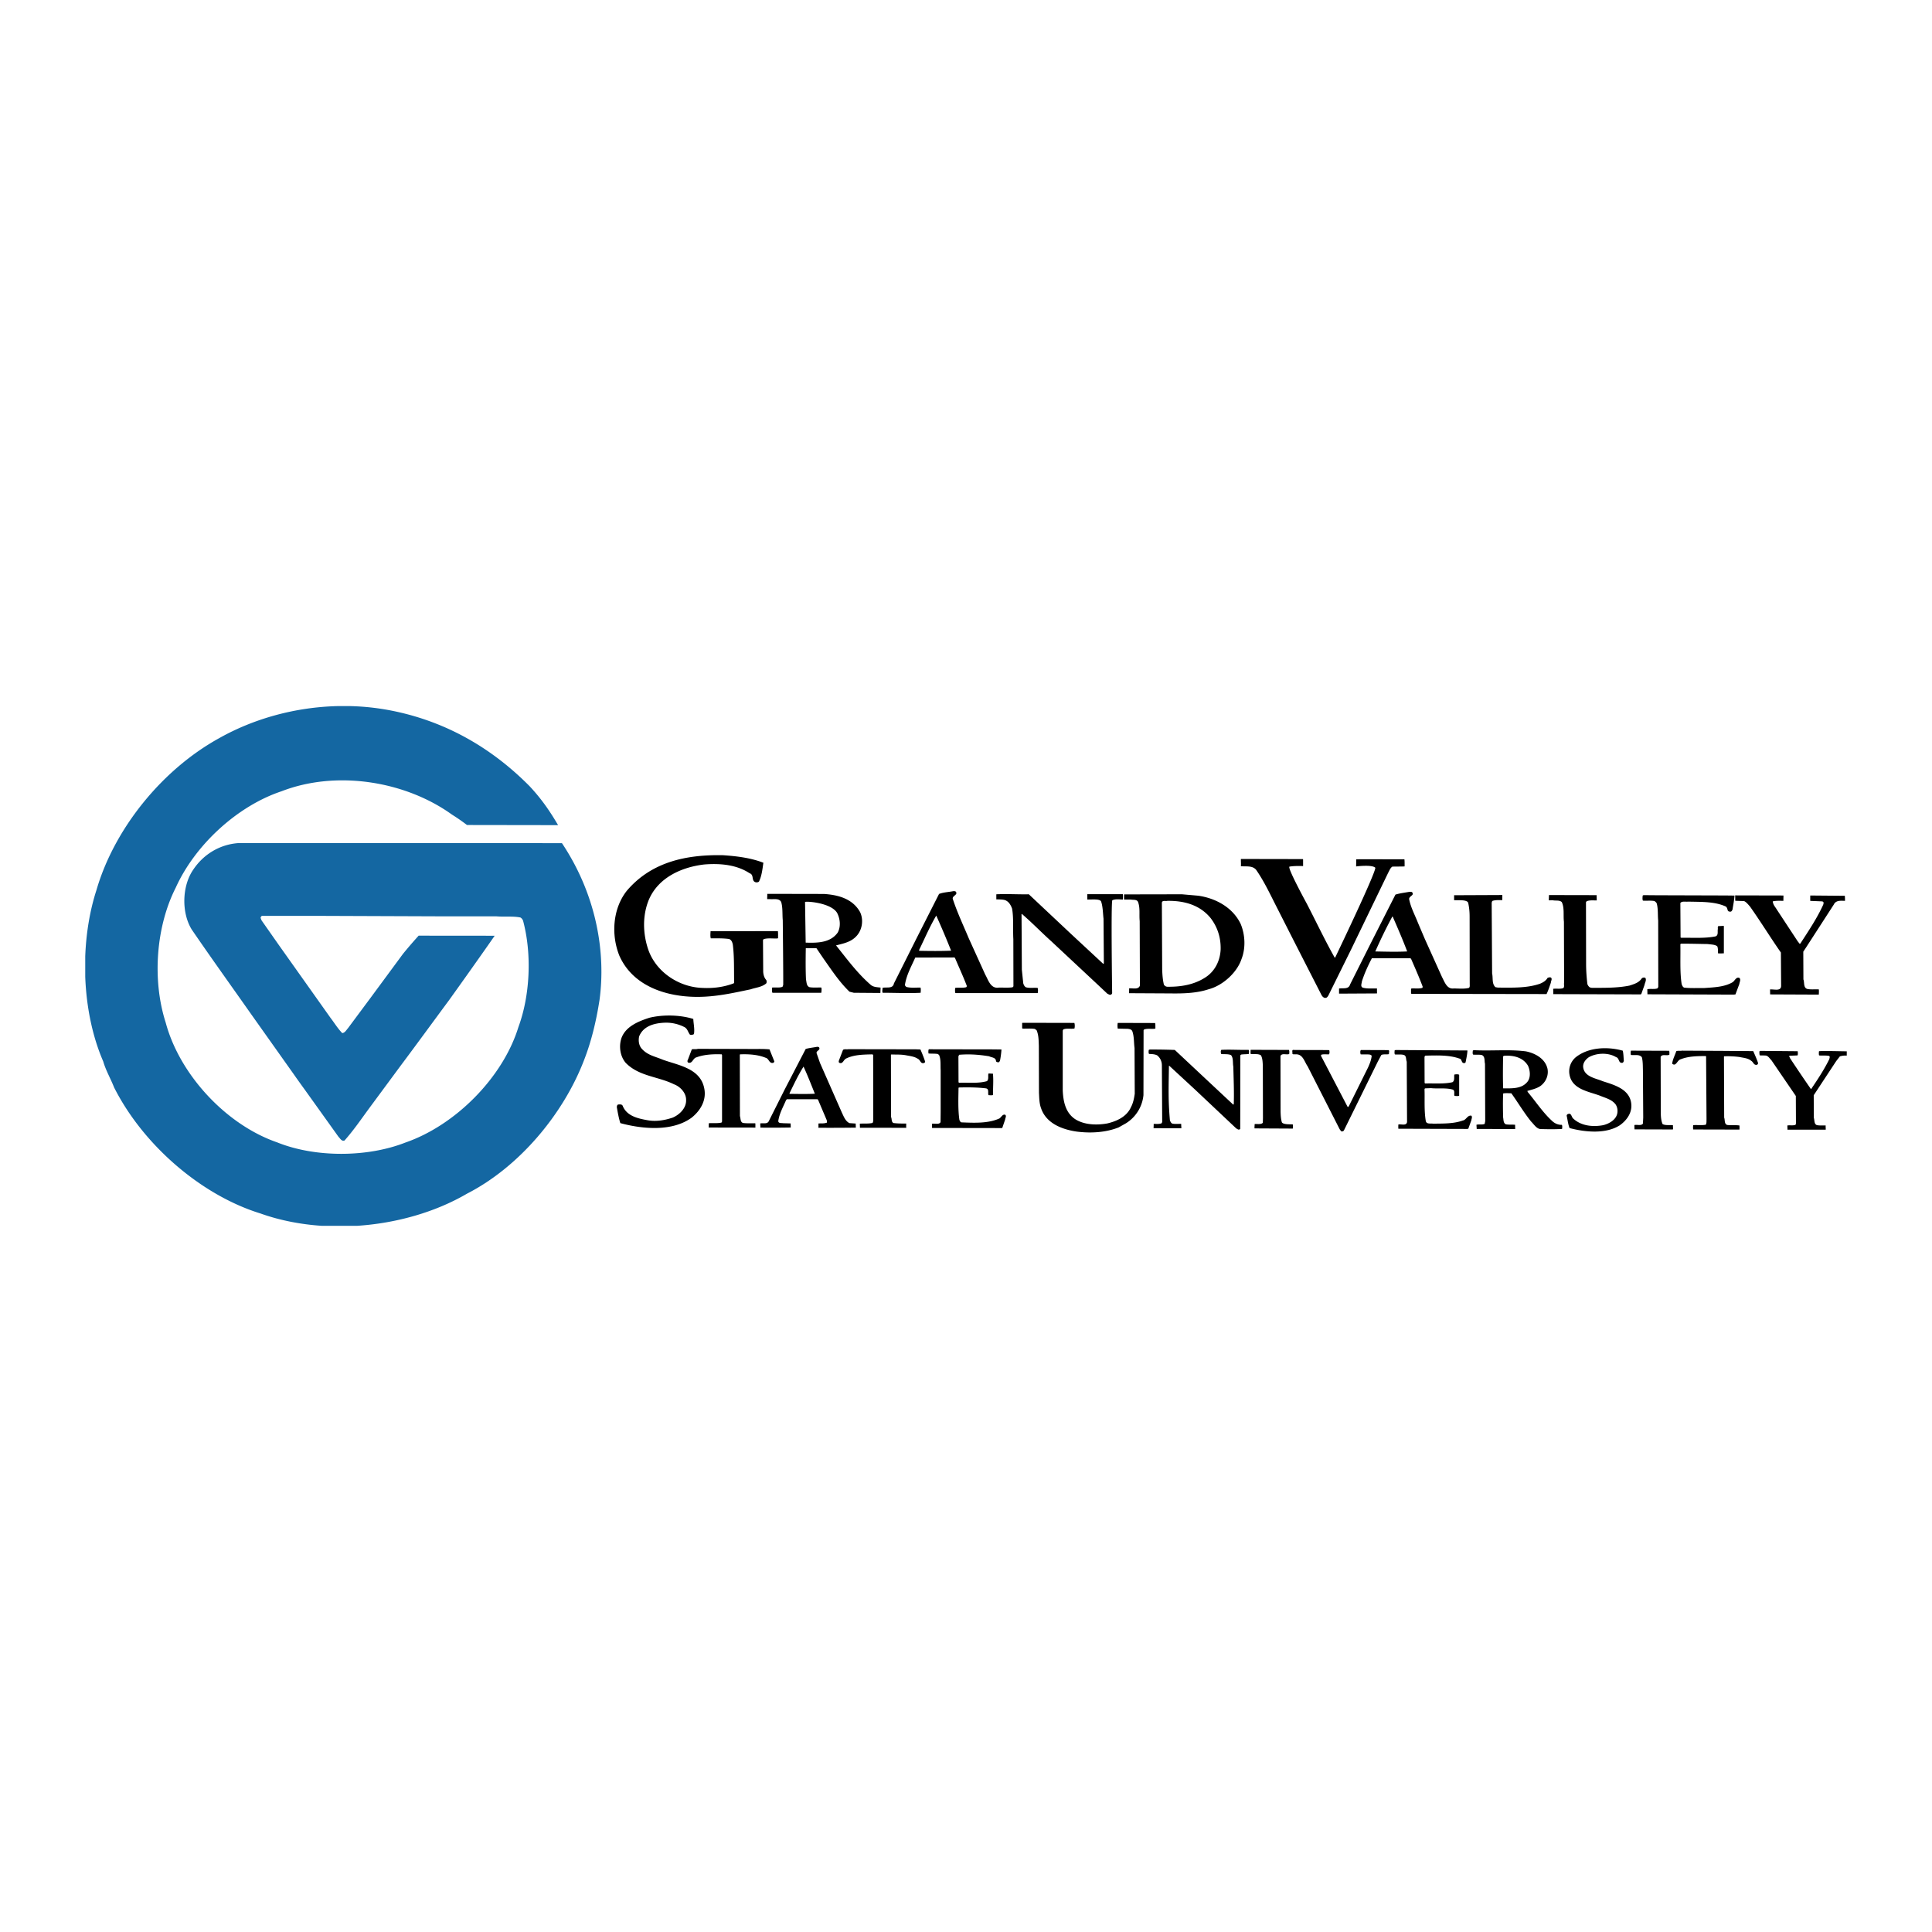 <svg xmlns="http://www.w3.org/2000/svg" width="2500" height="2500" viewBox="0 0 192.756 192.756"><g fill-rule="evenodd" clip-rule="evenodd"><path fill="#fff" fill-opacity="0" d="M0 0h192.756v192.756H0V0z"/><path d="M76.163 86.076c-.097.655-.161 1.31-.44 1.879-.097.086-.258.097-.375.055-.408-.172-.087-.731-.569-.892-1.278-.838-2.889-.999-4.51-.87-2.234.258-4.607 1.289-5.553 3.565-.633 1.579-.569 3.34-.054 4.886.763 2.266 3.072 3.802 5.445 3.866 1.106.055 2.158-.097 3.104-.461l.033-.064c-.022-1.418.021-2.546-.129-3.78-.042-.226-.129-.505-.397-.58-.59-.075-1.181-.064-1.804-.064-.064-.215-.032-.483-.021-.708l6.69-.011.032.022c.021.279.011.429.011.676l-.043.032c-.473.032-.978-.064-1.396.075l-.064.086.021 3.179c.022.279.097.591.312.816.032.107.054.226-.011.333-.44.376-1.031.407-1.557.59-1.75.366-3.48.763-5.392.752-3.114-.021-6.368-1.106-7.7-4.102-.837-2.073-.676-4.704.752-6.497 2.438-2.857 5.896-3.609 9.59-3.534 1.404.096 2.779.269 4.025.751zM130.01 85.754v.655s-.791-.045-1.354.054c-.271.048 1.717 3.684 1.717 3.684.936 1.804 1.795 3.63 2.793 5.401l.043-.011s4.031-8.39 4.006-8.961c-.32-.338-1.914-.132-1.914-.132 0-.196.014-.457.002-.69l.043-.021c1.547-.021 3.195.011 4.773 0 .027.229.018.462.018.709-.244.017-.816.011-1.225.021-.205.14-.291.397-.408.602l-3.695 7.646-2.287 4.63c-.064.096-.139.215-.268.215-.236.021-.377-.205-.461-.387l-2.568-5.026-1.762-3.469c-.676-1.311-1.287-2.663-2.137-3.888-.375-.451-.988-.312-1.523-.365.021-.271-.006-.418 0-.72l6.174.011.033.042zM159.295 89.309c0 .223.012.33.012.526-.367.005-.709-.043-1.01.085l-.064.097.012 6.176c0 .676.053 1.342.127 1.976a.66.66 0 0 0 .248.344l.182.043c1.268 0 2.578.021 3.781-.226.451-.151.934-.279 1.225-.73.107-.075.234-.097.354-.032.129.235-.053.473-.086.698l-.322.902-.064.042-8.721-.026c0-.161 0-.34-.006-.531.334-.042.725.042 1.016-.075.129-.15.031-.365.074-.516l-.02-6.1c-.076-.655.064-1.396-.217-1.965-.215-.193-.525-.129-.805-.161-.172-.054-.486.032-.486-.035 0-.131.014-.349.014-.502l4.756.01zM172.184 89.341l.869.011c-.033.473-.129.935-.203 1.407-.043.064-.076.172-.174.194-.129.01-.258-.012-.299-.129-.045-.139-.066-.279-.184-.375-1.107-.516-2.459-.461-3.77-.494-.258.033-.611-.075-.773.14l.021 3.437.086.032c1.139-.021 2.33.075 3.395-.14.311-.107.191-.462.234-.709.023-.107-.043-.201.055-.322.184.011.346-.021.549-.013v2.73c-.215.022-.578.009-.578.009-.021-.183.018-.514-.088-.717-.27-.183-.623-.162-.945-.215-.893-.011-1.773-.043-2.674-.032l-.055.053c.031 1.332-.064 2.75.129 3.973.053.151.107.29.248.354.643.076 1.352.032 1.986.044.998-.075 2.02-.098 2.846-.58.234-.15.354-.569.688-.43.16.182.01.407-.012.602l-.387 1.041-.172.021-8.611-.032-.012-.505c.332-.074.73.033 1.031-.096l.064-.141-.01-6.626c-.055-.461.01-1.192-.152-1.718a.61.61 0 0 0-.225-.215c-.355-.075-.773-.011-1.148-.043-.066-.151-.033-.344-.021-.505l.084-.043 1.344.011 6.864.021zM177.936 89.344l-.008.535c-.395-.011-.73-.022-1.062.053.051.378.246.537.387.784l2.104 3.2.205.258.064-.043c.816-1.257 1.652-2.502 2.266-3.845.033-.075.064-.204.033-.279l-.098-.075-1.219-.051c-.002-.209 0-.537 0-.537l3.451.03c.012.211.023.343.012.505-.389-.011-.902-.086-1.117.375l-2.77 4.285-.27.409.012 2.771c.117.279-.021.815.375.945.355.085.801.019 1.166.051.012.188.006.357-.006.518l-4.855-.021c0-.115-.01-.493-.01-.493.387-.044 1.084.215 1.107-.344l-.023-3.34c-1.051-1.503-2.008-3.071-3.08-4.585-.184-.204-.355-.44-.592-.548l-.881-.032c0-.188-.01-.537-.01-.537l4.819.011z"/><path d="M82.187 89.19c1.429.086 2.879.473 3.62 1.804.354.731.236 1.675-.269 2.298-.569.698-1.353.827-2.126 1.031 1.096 1.364 2.105 2.76 3.479 3.952.269.215.623.215.966.257-.01.167-.01.368-.021.538l-2.652-.021-.43-.107c-1.031-.988-1.805-2.191-2.599-3.308l-.698-1.032h-1.062s-.043 1.977.021 3.137c.064.269.043.645.354.752.333.064.795.023 1.17.034.064.141 0 .524 0 .524h-4.875c-.064-.14-.043-.365-.032-.517.329-.037.781.045 1.042-.085l.065-.172c.021-.451-.043-6.465-.043-6.465-.054-.58.011-1.268-.161-1.825-.215-.387-.708-.248-1.106-.28h-.285c-.01-.161.014-.334.005-.526l5.637.011zm1.332 1.891c-.623-1.042-3.189-1.192-3.2-1.085l.064 4.049c1.203.042 2.481.011 3.2-1.009.323-.602.237-1.376-.064-1.955zM119.527 89.362c1.707.236 3.447 1.139 4.252 2.813.451 1.075.518 2.406.086 3.512-.461 1.375-1.889 2.642-3.264 3.006-1.16.387-2.459.44-3.803.42l-4.154-.022c.01-.163.01-.485.01-.485.363-.027.934.153 1.074-.276l-.021-6.433c-.064-.645.055-1.267-.15-1.869-.107-.323-.473-.226-.73-.279h-.682c0-.244 0-.244.006-.516l5.766-.011 1.61.14zm1.256 2.234c-1.072-1.31-2.631-1.74-4.316-1.718-.182.053-.504-.086-.547.182l.031 6.69c.021.516.055 1.01.172 1.492.086.119.184.194.334.205 1.375.021 2.641-.205 3.725-.881 1.031-.623 1.547-1.708 1.602-2.835.03-1.191-.323-2.254-1.001-3.135zM95.365 88.965c.226.322-.344.387-.312.699.44 1.353 1.052 2.642 1.601 3.952l1.643 3.619c.301.515.525 1.429 1.354 1.299.461-.011.934.032 1.363-.031.053-.033.096-.075.096-.129l-.01-4.683c-.055-.902.043-2.169-.129-3.05-.129-.354-.344-.73-.742-.848-.258-.064-.547-.054-.826-.064v-.505c1.105-.054 2.115.021 3.244 0l4.252 3.995 3.18 2.953.053-.064-.033-4.446c-.062-.525-.062-1.181-.236-1.707-.105-.287-.818-.207-1.381-.207v-.537l3.543.003c.027.159 0 .537 0 .537-.354-.021-.746-.068-1.045.064-.15.067-.021 9.268-.021 9.268-.021.076-.062.141-.15.161-.127.033-.215-.063-.322-.097l-1.062-.998-4.553-4.253c-.924-.827-1.924-1.858-2.922-2.717l-.031.042.031 5.531.141 1.354c.043.149.107.29.246.387.355.118.807.031 1.193.074.041.151.041.354 0 .516h-8.163l-.067-.033a1.782 1.782 0 0 1 0-.484c.354-.063.773.022 1.105-.074.054-.054.065-.129.033-.184-.355-.923-.773-1.825-1.16-2.738l-.064-.043-3.898.01c-.397.892-.881 1.74-1.031 2.729.011.085.086.161.15.203.462.119.924.054 1.407.064.043.161.021.355.01.517-1.224.064-2.481 0-3.791 0-.075-.173 0-.322-.011-.494.397-.098 1.031.129 1.138-.44l2.277-4.543 2.223-4.382c.43-.172.945-.183 1.417-.279.099-.001.184-.012.26.053zm-.473 5.885a83.928 83.928 0 0 0-1.482-3.5c-.645 1.095-1.149 2.276-1.708 3.426v.085c1.052.022 2.149.033 3.19-.011zM140.898 89.03c.053.064.076.183.012.257-.107.118-.322.226-.322.408.16.848.578 1.59.881 2.373l.686 1.611 1.719 3.812c.248.451.473 1.213 1.16 1.128.482 0 1.053.064 1.514-.055.119-.074.086-.268.086-.376l-.01-6.755a6.267 6.267 0 0 0-.141-1.353c-.107-.362-1.154-.242-1.406-.269v-.494l4.811-.021c0 .287-.008.516-.008.516s-.732-.054-1.002.086l-.053.161.043 7.056c.107.462-.043 1.031.332 1.375l.248.042c1.449.012 2.932.055 4.199-.386.279-.118.58-.279.752-.58.096-.043.234-.086.342-.032.152.15-.01.333-.01.505-.129.387-.258.772-.43 1.139l-13.477-.021-.045-.043v-.463l.055-.031c.365-.021.762.043 1.086-.064l.02-.118c-.354-.945-.762-1.869-1.16-2.782l-.084-.054h-3.824c-.387.742-.74 1.515-.998 2.319-.012.205-.162.484.074.612.43.13.938.073 1.434.087 0 .228-.004.332.006.494l-3.791.021v-.509c.398-.074.955.111 1.105-.414l2.053-4.092 2.469-4.865c.451-.14.936-.194 1.408-.28.095.001.192-.01.266.055zm-.503 5.895c-.441-1.17-.945-2.33-1.451-3.49l-.043.033a48.985 48.985 0 0 0-1.686 3.458c1.117.021 2.072.053 3.18-.001zM69.171 101.659c.022.504.151 1.02.064 1.514-.118.064-.279.118-.408.044-.193-.248-.236-.612-.58-.763a3.974 3.974 0 0 0-1.933-.419c-1.021.042-2.126.321-2.545 1.363-.097.431-.032.956.312 1.289.559.602 1.32.73 1.997 1.021 1.558.579 3.802.848 4.189 2.898.225 1.149-.354 2.17-1.257 2.9-1.933 1.417-4.897 1.148-7.12.548-.161-.516-.258-1.063-.354-1.611.021-.097.032-.226.15-.247.161-.01.386-.043.451.162.419.998 1.515 1.234 2.459 1.405.87.161 1.75 0 2.514-.257.687-.29 1.374-.956 1.342-1.762.011-.697-.57-1.331-1.214-1.567-1.579-.784-3.501-.784-4.822-2.148-.547-.654-.687-1.632-.418-2.448.418-1.182 1.729-1.696 2.792-2.04 1.375-.333 3.061-.29 4.381.118zM107.189 102.056c.053.151.053.398.01.559-.365.064-.752-.043-1.105.086l-.064.118v5.993c.053 1.073.268 2.19 1.223 2.835.893.58 2.127.634 3.213.44.922-.215 1.943-.655 2.373-1.633.215-.397.311-.88.375-1.332l-.021-4.563c-.074-.526-.031-1.16-.227-1.687-.096-.183-.277-.203-.449-.226l-1-.021a1.752 1.752 0 0 1 0-.569l3.727.011c.043.161.021.354.033.526l-.043.043c-.365.043-.752-.043-1.086.076l-.053.075-.012 6.476a3.743 3.743 0 0 1-1.738 2.803l-.742.418c-1.277.505-2.781.602-4.23.408-1.406-.214-2.986-.805-3.5-2.309-.184-.482-.184-.999-.215-1.558l-.012-4.692c-.021-.504-.012-1.062-.225-1.546l-.174-.13c-.385-.064-.814-.021-1.223-.032l-.043-.043v-.516l.043-.021 5.165.011zM161.904 104.827c.076.322.076.676.107 1.021-.031.075-.064.192-.17.192-.389.032-.258-.473-.604-.569-.771-.472-1.932-.429-2.705 0-.334.227-.611.569-.58.988.107.967 1.215 1.106 1.934 1.407 1.115.365 2.607.751 2.846 2.115.172.945-.375 1.762-1.139 2.299-1.396.88-3.447.677-4.994.268-.16-.387-.193-.815-.291-1.224 0-.097.066-.161.15-.183.322-.118.322.29.484.44.773.74 1.943.881 3.018.676.57-.139 1.268-.525 1.396-1.17.064-.322 0-.677-.193-.935-.408-.483-.988-.602-1.514-.827-1.129-.429-2.762-.622-3.051-2.062a1.835 1.835 0 0 1 .645-1.805c1.257-.975 3.126-1.061 4.661-.631z"/><path d="M74.531 104.655c.751.021 1.524-.032 2.244.043l.483 1.203c-.022.063-.075.149-.161.149-.354.044-.387-.419-.677-.504-.773-.323-1.675-.387-2.577-.354l-.032.031.011 6.122c.086.247.021.612.323.697.386.044.814.027 1.211.027.021.14.003.29.013.431l-4.662-.007c.003-.135.003-.294.011-.429.451-.033.859.031 1.267-.065l.053-.096v-6.638l-.031-.074c-.827-.032-1.762.011-2.524.301-.354.074-.408.687-.838.515-.085-.075-.064-.204-.01-.29l.386-1.02c.183-.054.419.011.601-.054l4.909.012zM91.832 104.709c.172.397.344.806.472 1.224-.021.086-.096.129-.183.14-.29.032-.3-.321-.537-.43-.365-.247-.794-.278-1.224-.364-.484-.086-.945-.055-1.429-.075l-.042.031.011 6.207c.096.194.011.474.236.602.408.054.859.054 1.278.054-.003.182-.01.263.004.424l-4.622-.004-.011-.409c.431-.03.88.022 1.277-.075l.064-.192-.011-6.573c-.011-.074-.097-.074-.161-.074-.902.021-1.804.042-2.566.429-.247.15-.312.569-.655.408-.097-.085-.032-.226 0-.312l.376-.977c.14-.097.365-.032.537-.064l6.723.011.463.019zM99.918 104.709a9.364 9.364 0 0 1-.15 1.127c-.055.065-.064.15-.172.15-.086-.011-.203-.021-.225-.129-.021-.364-.451-.343-.688-.472-1-.162-1.923-.236-2.986-.151l-.076.151.011 2.599.065.043c.934-.032 1.921.086 2.771-.161.193-.172.096-.483.139-.709-.01-.043.043-.055.076-.055l.385.022c.066.795-.01 1.386.012 2.127-.139.043-.311.021-.461.011-.086-.205.096-.623-.258-.677-.859-.107-1.784-.107-2.696-.086l-.033.043c-.011.944-.064 2.18.086 3.179.032.096.085.203.182.257 1.31.054 2.718.118 3.823-.396.182-.129.322-.462.58-.354.129.15-.012.312-.021.473l-.279.816-.043.031-6.97-.011c-.002-.158-.002-.292-.011-.418.324-.049.709.107.86-.161l.011-1.053v-4.124c-.033-.516.042-1.084-.161-1.524l-.118-.097c-.29-.054-.623-.021-.935-.054-.011-.129-.032-.312.032-.419l6.433.011.817.011zM117.209 104.752l3.061 2.867 2.779 2.599.045-.064c.043-1.256-.021-2.663-.045-3.737-.074-.387.023-.838-.225-1.149-.289-.128-.676-.074-.977-.106-.055-.118-.076-.323.01-.419.936-.043 1.762.021 2.707 0 .086.096.043.279.031.408-.246.043-.514.021-.771.064l-.076.075-.01 7.335c-.043.075-.141.085-.215.064l-.184-.107-4.102-3.867-2.578-2.383h-.033c-.031 2.212-.084 3.382.098 5.455.055.118.098.236.225.311.27.064.592.022.902.033-.002.169.008.284.018.431-.977.009-1.842-.002-2.777-.002.006-.166.014-.28.012-.429.33.001.547.031.795-.064l.053-.129-.031-5.649c0-.386-.162-.751-.473-.998-.236-.118-.516-.129-.807-.14-.064-.086-.043-.279-.031-.397l.096-.043c.892-.002 1.622.009 2.503.041zM128.592 104.752c.064.096.043.279.031.408-.277.106-.73-.118-.869.193l.01 5.584c.012.354.033.72.129 1.041.184.269 1.021.161 1.096.216.01.138.004.279-.004.406l-3.818-.02c-.014-.114.006-.282.01-.43.248-.032.635.064.816-.129l.012-.473-.012-5.252c-.021-.354-.031-.73-.193-1.009-.279-.183-.666-.086-1.01-.129-.043-.118-.01-.258-.021-.397l.043-.021 3.78.012zM132.619 104.772c.031.108.053.334-.033.42-.246.011-.514-.032-.74.031-.064.033-.053.13-.021.172l2.621 5.026.041.032.086-.086 1.924-3.877c.16-.365.311-.72.354-1.127 0-.075-.096-.119-.16-.141-.301-.053-.623 0-.936-.031-.043-.119-.064-.333.021-.43l2.781.01c.086.151 0 .236.021.398-.236.063-.535-.021-.762.086l-.344.645-3.395 6.895c-.064.074-.182.118-.279.064l-.139-.194-3.199-6.282c-.312-.439-.473-1.234-1.182-1.191-.129-.021-.355.053-.334-.119.012-.106-.053-.257.043-.321 1.195.02 2.439 0 3.632.02zM146.408 104.806c-.021.397-.107.784-.184 1.17-.043.119-.193.097-.268.064-.16-.107-.119-.397-.365-.43-1.01-.365-2.234-.311-3.361-.289-.076 0-.076.074-.107.129l.01 2.598.066.054c.912-.031 1.867.065 2.705-.128.258-.15.15-.494.193-.763.15-.032.365-.054.484.021v2.094c-.141.044-.324.021-.463.011-.086-.16.074-.505-.162-.623-.664-.203-1.492-.074-2.18-.149l-.611.021-.043.097c.043.805-.055 2.094.129 3.157.074.344.461.226.719.268 1.031-.011 2.062.012 2.965-.311.354-.054.482-.569.869-.483.107.14.012.312-.01.461l-.301.839-.119.021-6.859-.021c-.012-.153-.006-.275-.002-.42.297-.063.816.161.869-.258l-.031-6.014c-.098-.226-.012-.559-.279-.666-.291-.086-.592-.022-.902-.054-.064-.118-.033-.29-.021-.419l.107-.021 7.152.044zM166.533 104.837c.043.119.021.27.021.397-.268.13-.73-.106-.871.216l.014 5.52c0 .344.02.827.182 1.182.289.15.688.075 1.029.106l.012.408-.043.022-3.801-.011c-.008-.157-.014-.258-.012-.431.279-.063.678.098.85-.14l.031-.601-.031-4.726c-.012-.44 0-.901-.107-1.3-.248-.321-.73-.171-1.096-.225-.021-.141-.033-.301.01-.43l3.812.013zM174.898 104.87l.033.021c.16.375.342.773.473 1.17 0 .064-.043.15-.117.172-.322.064-.346-.269-.57-.397-.32-.269-.752-.289-1.15-.376a9.228 9.228 0 0 0-1.545-.074l-.022.032.021 6.089c.096.226-.012.623.301.73.387.054.826-.011 1.225.054.006.142.006.276 0 .408l-4.607-.011c-.043-.13-.021-.29-.012-.431.408-.031.859.033 1.258-.042.096-.173.064-.354.074-.548l-.043-6.262-.031-.042c-.893 0-1.75.021-2.504.322-.354.085-.461.772-.848.439.055-.451.27-.826.408-1.245.162-.075.377-.011.559-.054l4.102.021 2.995.024zM179.355 104.881c.012.128.043.312-.02.419l-.797.032c-.074.086.043.149.043.225a155.813 155.813 0 0 0 2.084 3.083h.043c.656-.967 1.299-1.944 1.805-2.975.01-.098.096-.236-.021-.312-.311-.075-.676-.012-1-.054-.041-.107-.02-.258-.02-.397l.062-.032c.963-.022 1.766.01 2.717.021v.408c-.004.008-.006.015-.01.021a1.813 1.813 0 0 0-.676.074l-.367.473-2.242 3.404.01 2.256c.086.246.01.623.311.729.281.054.582.022.871.033-.012.21.016.283.004.417l-3.816.001c.004-.135-.01-.27-.01-.418.268-.044.568.031.816-.064l.041-.13-.012-2.749-2.436-3.565c-.162-.15-.291-.396-.516-.461-.205-.032-.441 0-.656-.032a1.312 1.312 0 0 1-.021-.397l.064-.044 3.749.034zM152.229 104.892c.934.182 1.955.74 2.17 1.762.117.676-.184 1.31-.709 1.696-.398.268-.871.364-1.311.494l.053.118c.785.934 1.461 1.976 2.354 2.812.277.28.621.463 1.041.452.064.118.033.29.021.408-.709.043-1.449.031-2.158.011-.398-.032-.656-.484-.924-.741-.721-.892-1.301-1.88-1.977-2.824-.268-.011-.559-.032-.816.011-.043.772-.021 1.589-.01 2.373.053.246.01.591.279.708.289.055.629.015.92.046.004.197.002.272.012.424l-3.846-.007c.004-.108-.02-.29-.02-.419.238-.064.58.021.818-.086l.053-.269-.021-5.735c-.074-.225.033-.708-.301-.859-.27-.074-.602-.01-.891-.053-.064-.107-.033-.279-.021-.397l.086-.044c1.729.097 3.522-.096 5.198.119zm.214 1.427c-.494-.816-1.408-1.041-2.352-.987-.043.021-.098.021-.129.074-.012 1.14-.033 2.116.01 3.18.902 0 1.891.063 2.459-.709.301-.44.227-1.096.012-1.558zM81.748 104.559c.075.247-.387.289-.258.569l.322.923 2.19 4.973c.183.376.344.838.752 1.031l.623.042c-.007.107.007.275.01.408-1.252.016-2.567.021-3.736.012.015-.138.001-.285.011-.43.29-.011.579.021.848-.087l-.021-.226-.871-2.051-.064-.054h-3.05l-.085.107c-.291.677-.666 1.321-.773 2.084.043.246.322.171.494.204l.741.021c.007.131.007.266.011.407-1.017.02-2.03.022-3.028.011.004-.152-.021-.289-.011-.418.29-.064.709.107.859-.247l1.579-3.146 1.826-3.522.268-.516c.365-.107.773-.14 1.149-.215.084.011.192.011.214.12zm-1.579 1.857c-.527.838-.956 1.751-1.396 2.653v.064c.816.01 1.708.031 2.524-.012-.366-.911-.72-1.824-1.128-2.705z"/><path d="M52.835 78.436c1.063 1.14 1.896 2.267 2.845 3.889l-9.088-.014c-.57-.433-.985-.715-1.507-1.044-4.611-3.315-11.473-4.466-17.002-2.32-4.388 1.46-8.62 5.336-10.554 9.626-1.962 3.866-2.368 9.183-.996 13.454 1.383 5.171 6.002 10.178 11.116 11.946 3.808 1.536 9.007 1.508 12.796.02 4.987-1.721 9.733-6.485 11.28-11.53 1.16-3.142 1.354-7.269.464-10.594a.621.621 0 0 0-.261-.329c-.725-.154-1.604-.048-2.388-.116h-5.103l-13.01-.049H26.16c-.097.01-.136.117-.165.194l.097.251 1.72 2.455 5.171 7.287c.387.502.706 1.044 1.16 1.508.261-.01.415-.31.58-.493l2.291-3.082 3.18-4.312c.463-.57.942-1.131 1.573-1.831l7.587.007c-1.746 2.519-4.541 6.415-4.541 6.415-1.624 2.193-3.228 4.398-4.871 6.592l-3.064 4.146c-.812 1.102-1.585 2.242-2.503 3.276-.281.116-.445-.213-.609-.377l-3.383-4.727c-.367-.503-.744-1.034-1.111-1.556l-4.243-5.982c-1.972-2.803-3.972-5.587-5.896-8.4-1.044-1.682-.977-4.339.135-5.962 1.044-1.576 2.696-2.543 4.523-2.668h7.684s15 .002 24.59.006c3.482 5.222 4.386 10.983 3.748 15.651-.329 2.107-.812 4.146-1.575 6.079-2.04 5.278-6.399 10.555-11.647 13.241-3.144 1.838-7.037 2.953-10.989 3.209h-3.475c-2.129-.141-4.216-.547-6.151-1.237-5.935-1.836-11.705-6.853-14.594-12.573-.338-.871-.822-1.683-1.083-2.591-1.088-2.509-1.685-5.461-1.795-8.447v-2.035c.084-2.304.458-4.572 1.119-6.615 1.759-6.06 6.485-11.995 12.275-15.174 3.45-1.938 7.566-3.077 11.767-3.182h1.302a24.49 24.49 0 0 1 4.628.562c4.987 1.095 9.432 3.579 13.24 7.426z" fill="#1467a2"/></g></svg>
